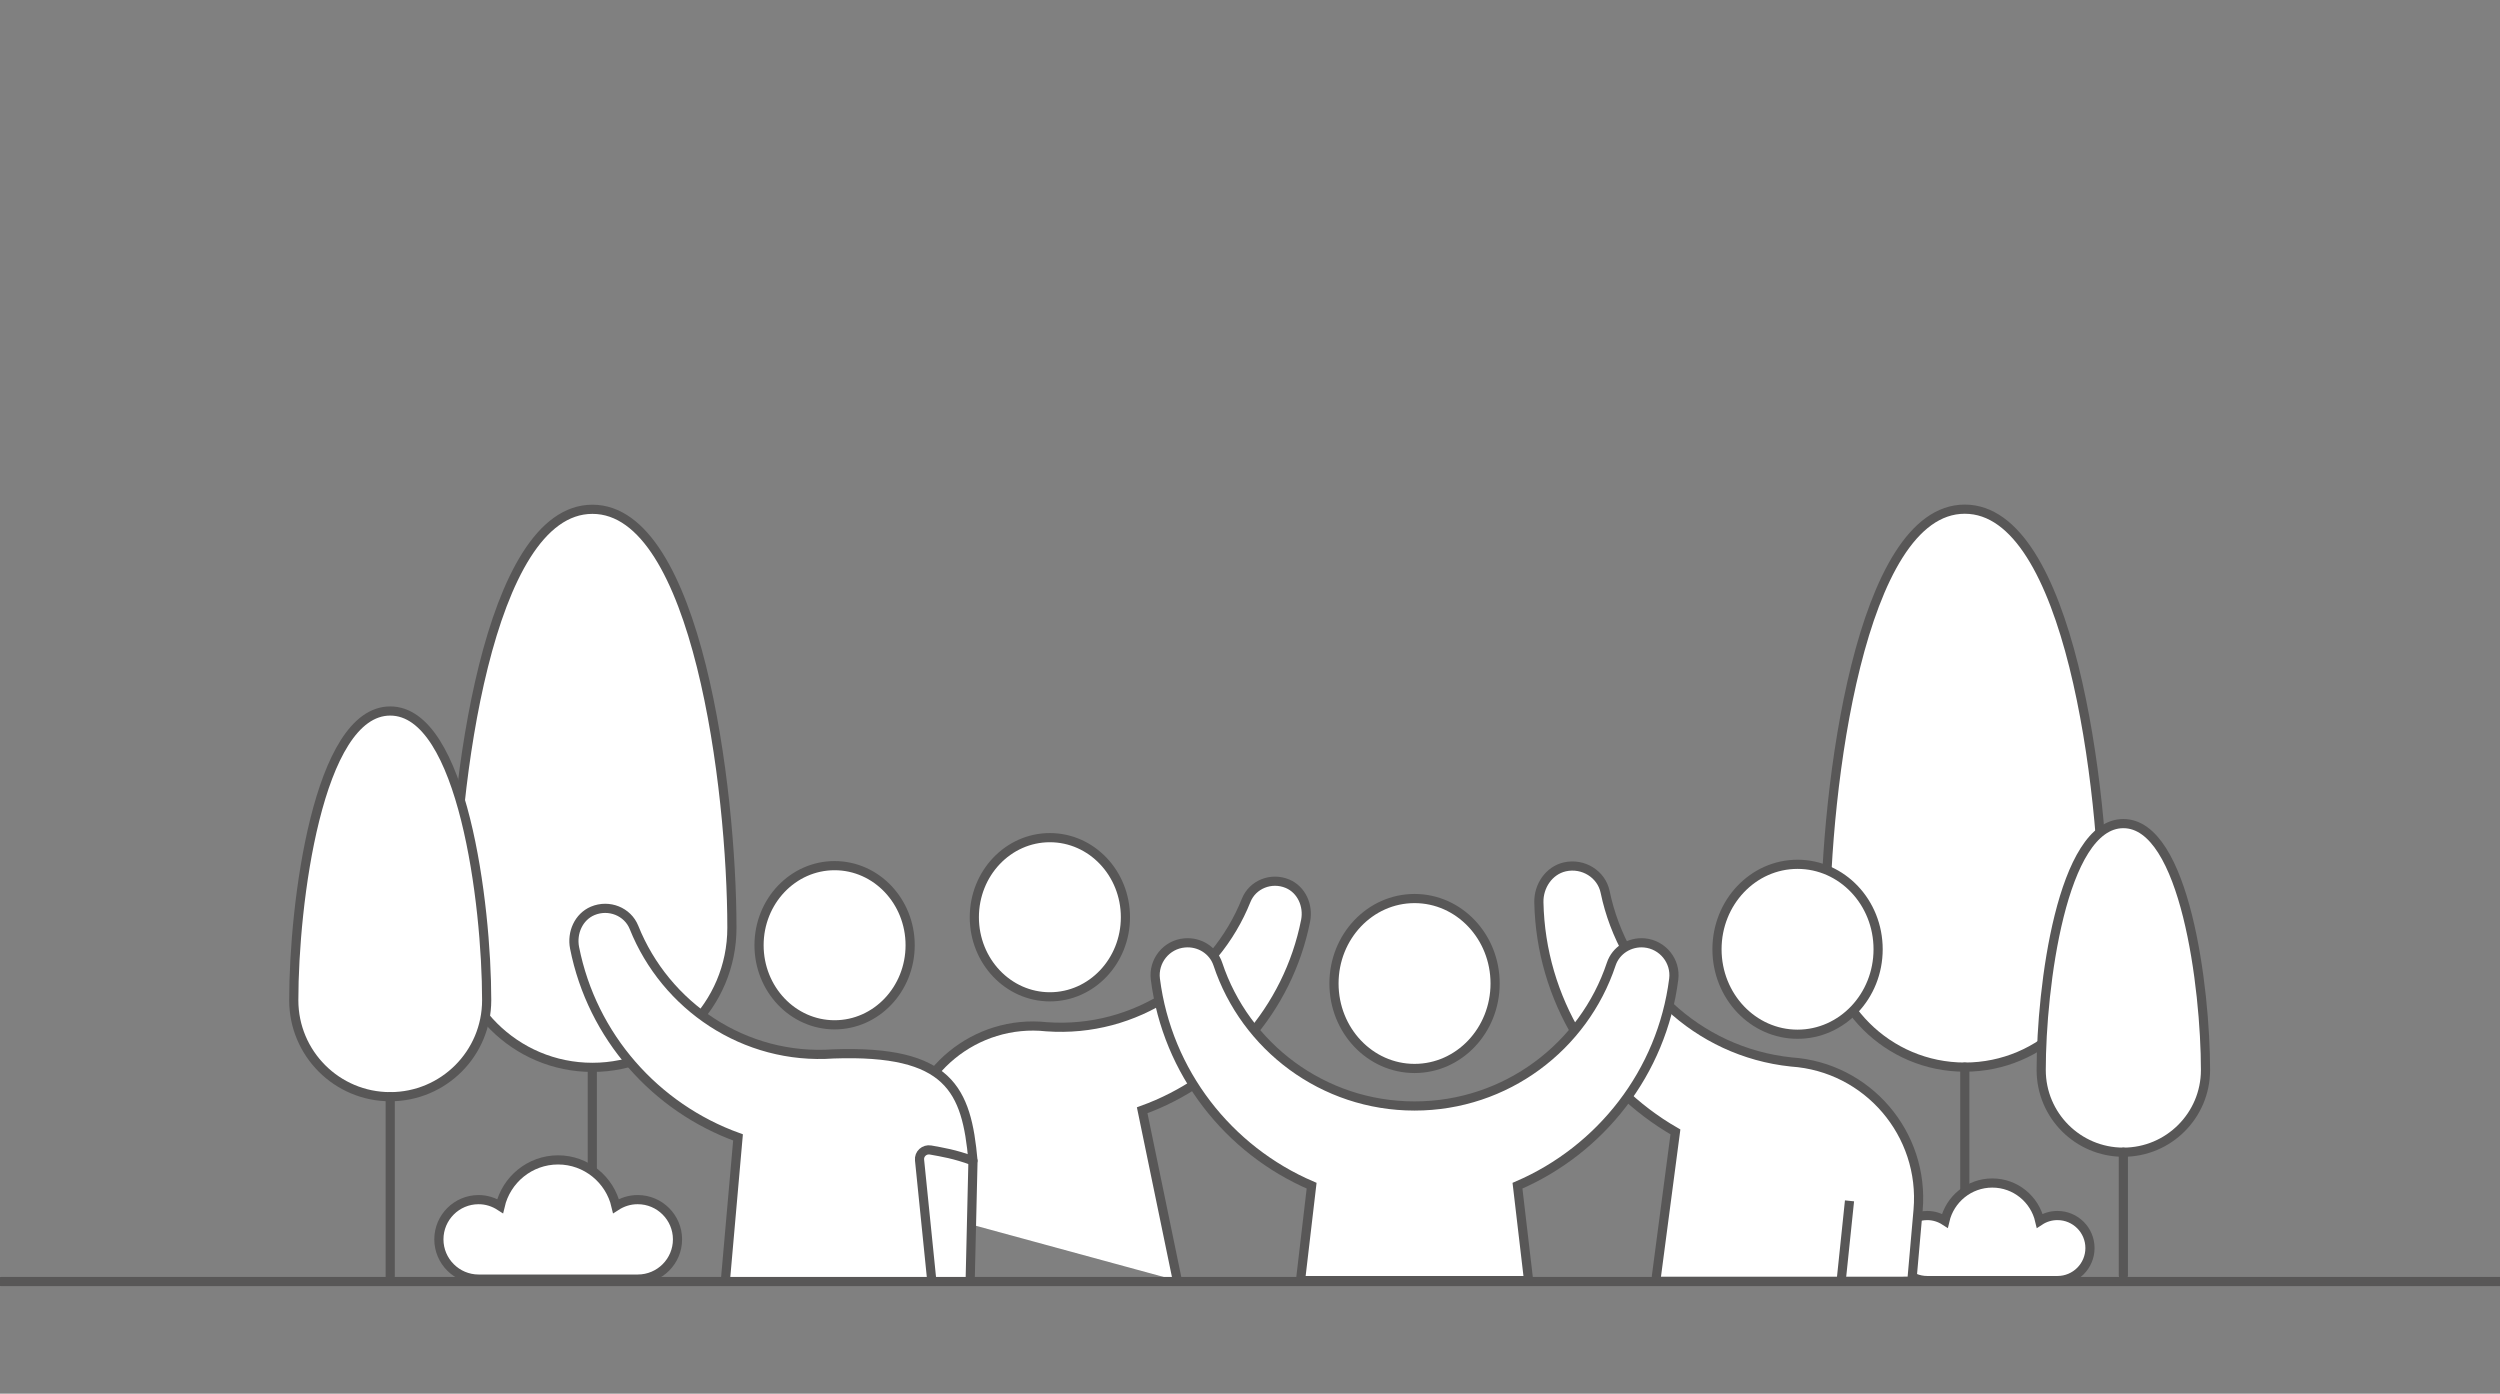 <?xml version="1.0" encoding="UTF-8"?>
<svg id="_レイヤー_1" data-name="レイヤー_1" xmlns="http://www.w3.org/2000/svg" viewBox="0 0 204.5 114">
  <rect x="0" y="0" width="204.5" height="114" fill="#808080" stroke="none"/>
  <defs>
    <style>
      .cls-1, .cls-2, .cls-3 {
        stroke: #585757;
        stroke-miterlimit: 10;
        stroke-width: .75px;
      }

      .cls-1, .cls-3 {
        fill: #fff;
      }

      .cls-2 {
        fill: none;
      }

      .cls-2, .cls-3 {
        stroke-linecap: round;
      }
    </style>
  </defs>
  <g>
    <g>
      <line class="cls-2" x1="48.45" y1="87.31" x2="48.45" y2="104.43"/>
      <path class="cls-3" d="M59.87,75.9c0-11.41-2.85-34.24-11.41-34.24s-11.41,22.83-11.41,34.24c0,6.3,5.11,11.41,11.41,11.41s11.41-5.11,11.41-11.41Z"/>
      <g>
        <path class="cls-3" d="M39.81,81.82c0-7.89-1.97-23.66-7.89-23.66s-7.89,15.77-7.89,23.66c0,4.36,3.53,7.89,7.89,7.89s7.89-3.53,7.89-7.89Z"/>
        <line class="cls-2" x1="31.92" y1="89.71" x2="31.92" y2="104.43"/>
      </g>
    </g>
    <path class="cls-3" d="M52.15,98.13c-.65,0-1.25.2-1.76.53-.5-2.16-2.43-3.78-4.74-3.78s-4.24,1.62-4.74,3.78c-.51-.33-1.11-.53-1.76-.53-1.8,0-3.25,1.46-3.25,3.25s1.46,3.25,3.25,3.25h13.02c1.8,0,3.25-1.46,3.25-3.25s-1.46-3.25-3.25-3.25Z"/>
    <ellipse class="cls-3" cx="85.88" cy="75.03" rx="6.18" ry="6.51"/>
    <ellipse class="cls-3" cx="68.27" cy="77.32" rx="6.18" ry="6.51"/>
    <path class="cls-3" d="M96.31,104.76l-2.88-13.94c6.74-2.43,11.93-8.24,13.37-15.51.24-1.23-.33-2.53-1.48-3.02-1.34-.56-2.86.06-3.38,1.35-2.57,6.43-9.04,10.87-16.32,10.35h0c-5.82-.63-11.03,3.65-11.54,9.48l-.45,5.11"/>
    <path class="cls-3" d="M59.34,104.72l1.03-11.68c-6.74-2.43-11.93-8.24-13.37-15.51-.24-1.23.33-2.53,1.48-3.02,1.34-.56,2.86.06,3.38,1.35,2.57,6.43,9.04,10.87,16.32,10.35h0c9.47-.33,10.89,2.91,11.41,8.74l-.23,9.81"/>
    <path class="cls-2" d="M79.58,94.95c-1.53-.56-2.49-.7-3.46-.88-.5-.09-.96.32-.9.83l1,9.86"/>
    <g>
      <path class="cls-3" d="M172.13,75.88c0-11.41-2.85-34.23-11.41-34.23s-11.41,22.82-11.41,34.23c0,6.3,5.11,11.41,11.41,11.41s11.41-5.11,11.41-11.41Z"/>
      <line class="cls-2" x1="160.72" y1="87.29" x2="160.72" y2="104.4"/>
    </g>
    <g>
      <path class="cls-3" d="M180.41,87.53c0-6.72-1.68-20.16-6.72-20.16s-6.72,13.44-6.72,20.16c0,3.71,3.01,6.72,6.72,6.72s6.72-3.01,6.72-6.72Z"/>
      <line class="cls-2" x1="173.69" y1="94.25" x2="173.69" y2="104.33"/>
    </g>
    <path class="cls-3" d="M168.29,99.43c-.53,0-1.03.16-1.44.43-.41-1.77-1.99-3.09-3.88-3.09s-3.47,1.32-3.88,3.09c-.42-.27-.91-.43-1.44-.43-1.47,0-2.66,1.19-2.66,2.66s1.19,2.66,2.66,2.66h10.65c1.47,0,2.66-1.19,2.66-2.66s-1.19-2.66-2.66-2.66Z"/>
    <ellipse class="cls-3" cx="115.71" cy="80.45" rx="6.59" ry="6.95"/>
    <ellipse class="cls-3" cx="147.04" cy="77.65" rx="6.59" ry="6.95"/>
    <path class="cls-3" d="M135.49,104.43l1.56-11.84c-6.63-3.81-11.01-10.88-11.17-18.78-.03-1.33.82-2.6,2.12-2.9,1.51-.34,3,.6,3.3,2.05,1.5,7.23,7.48,13.1,15.23,13.91h0c6.24.42,10.91,5.88,10.37,12.11l-.48,5.45"/>
    <path class="cls-3" d="M134.52,77.13c-1.19-.11-2.34.59-2.72,1.73-2.24,6.74-8.6,11.61-16.09,11.61s-13.85-4.86-16.09-11.61c-.38-1.14-1.52-1.84-2.72-1.73-1.49.13-2.58,1.48-2.39,2.97.97,7.62,5.97,13.97,12.78,16.89l-.91,7.76h18.66l-.91-7.76c6.81-2.93,11.81-9.27,12.78-16.89.19-1.48-.9-2.83-2.39-2.97Z"/>
    <line class="cls-1" x1="151.29" y1="98.23" x2="150.6" y2="104.85"/>
  </g>
  <polyline class="cls-2" points="204.5 104.83 90.44 104.83 .1 104.83"/>
</svg>